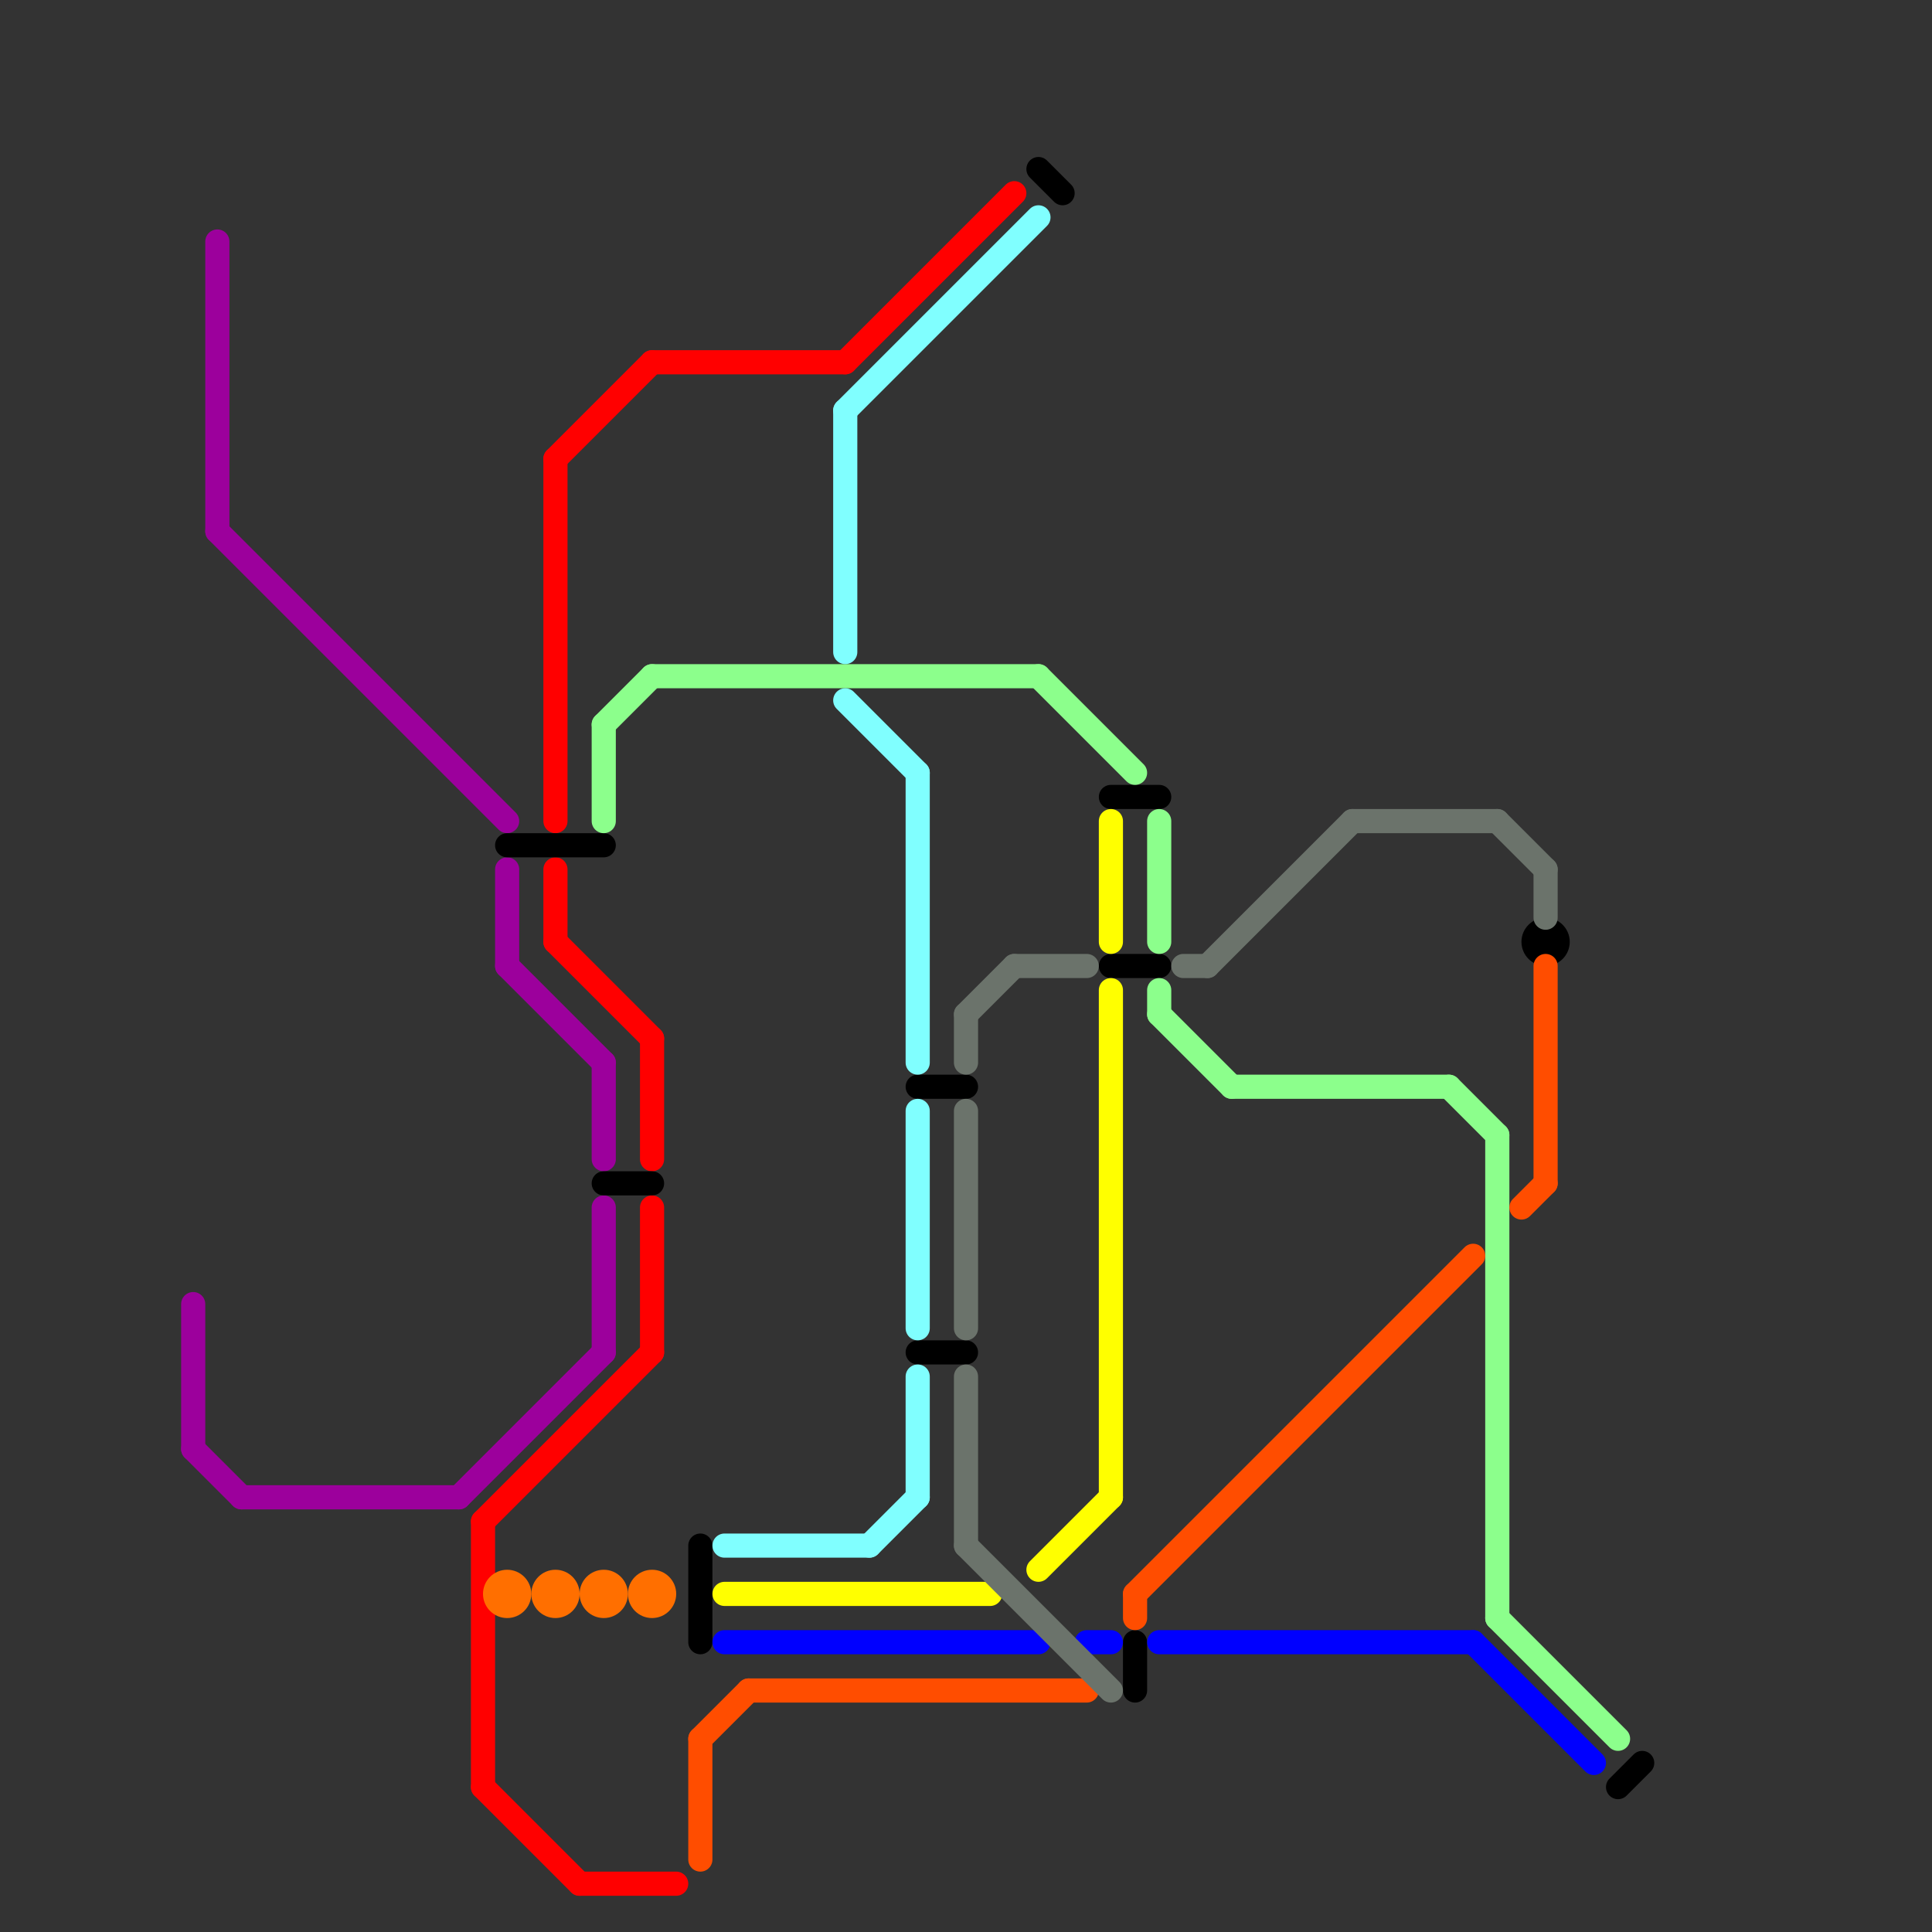 
<svg version="1.1" xmlns="http://www.w3.org/2000/svg" viewBox="0 0 80 80">
<rect x="0" y="0" width="80" height="80" fill="#333333" stroke="none"/>
<style>text { font: 1px Helvetica; font-weight: 600; white-space: pre; dominant-baseline: central; } line { stroke-width: 1; fill: none; stroke-linecap: round; stroke-linejoin: round; } .c0 { stroke: #9c009c } .c1 { stroke: #ff0000 } .c2 { stroke: #000000 } .c3 { stroke: #ff6f00 } .c4 { stroke: #8cff8c } .c5 { stroke: #ff4d00 } .c6 { stroke: #80ffff } .c7 { stroke: #ffff00 } .c8 { stroke: #0000ff } .c9 { stroke: #6b736b }</style><defs><g id="wm-xf"><circle r="1.2" fill="#000"/><circle r="0.9" fill="#fff"/><circle r="0.6" fill="#000"/><circle r="0.3" fill="#fff"/></g><g id="wm"><circle r="0.6" fill="#000"/><circle r="0.3" fill="#fff"/></g></defs><line class="c0" x1="25" y1="44" x2="25" y2="48"/><line class="c0" x1="9" y1="22" x2="21" y2="34"/><line class="c0" x1="21" y1="36" x2="21" y2="40"/><line class="c0" x1="9" y1="10" x2="9" y2="22"/><line class="c0" x1="21" y1="40" x2="25" y2="44"/><line class="c0" x1="19" y1="62" x2="25" y2="56"/><line class="c0" x1="8" y1="54" x2="8" y2="60"/><line class="c0" x1="25" y1="50" x2="25" y2="56"/><line class="c0" x1="10" y1="62" x2="19" y2="62"/><line class="c0" x1="8" y1="60" x2="10" y2="62"/><line class="c1" x1="23" y1="19" x2="23" y2="34"/><line class="c1" x1="23" y1="36" x2="23" y2="39"/><line class="c1" x1="20" y1="63" x2="20" y2="74"/><line class="c1" x1="35" y1="15" x2="42" y2="8"/><line class="c1" x1="27" y1="50" x2="27" y2="56"/><line class="c1" x1="20" y1="74" x2="24" y2="78"/><line class="c1" x1="23" y1="39" x2="27" y2="43"/><line class="c1" x1="27" y1="15" x2="35" y2="15"/><line class="c1" x1="27" y1="43" x2="27" y2="48"/><line class="c1" x1="23" y1="19" x2="27" y2="15"/><line class="c1" x1="20" y1="63" x2="27" y2="56"/><line class="c1" x1="24" y1="78" x2="28" y2="78"/><line class="c2" x1="38" y1="45" x2="40" y2="45"/><line class="c2" x1="21" y1="35" x2="25" y2="35"/><line class="c2" x1="67" y1="74" x2="68" y2="73"/><line class="c2" x1="29" y1="64" x2="29" y2="68"/><line class="c2" x1="47" y1="68" x2="47" y2="70"/><line class="c2" x1="25" y1="49" x2="27" y2="49"/><line class="c2" x1="43" y1="7" x2="44" y2="8"/><line class="c2" x1="46" y1="33" x2="48" y2="33"/><line class="c2" x1="38" y1="56" x2="40" y2="56"/><line class="c2" x1="46" y1="40" x2="48" y2="40"/><circle cx="64" cy="39" r="1" fill="#000000" /><circle cx="23" cy="66" r="1" fill="#ff6f00" /><circle cx="21" cy="66" r="1" fill="#ff6f00" /><circle cx="27" cy="66" r="1" fill="#ff6f00" /><circle cx="25" cy="66" r="1" fill="#ff6f00" /><line class="c4" x1="48" y1="34" x2="48" y2="39"/><line class="c4" x1="25" y1="30" x2="27" y2="28"/><line class="c4" x1="60" y1="45" x2="62" y2="47"/><line class="c4" x1="48" y1="42" x2="51" y2="45"/><line class="c4" x1="25" y1="30" x2="25" y2="34"/><line class="c4" x1="62" y1="67" x2="67" y2="72"/><line class="c4" x1="51" y1="45" x2="60" y2="45"/><line class="c4" x1="27" y1="28" x2="43" y2="28"/><line class="c4" x1="48" y1="41" x2="48" y2="42"/><line class="c4" x1="62" y1="47" x2="62" y2="67"/><line class="c4" x1="43" y1="28" x2="47" y2="32"/><line class="c5" x1="47" y1="66" x2="47" y2="67"/><line class="c5" x1="29" y1="72" x2="31" y2="70"/><line class="c5" x1="29" y1="72" x2="29" y2="77"/><line class="c5" x1="64" y1="40" x2="64" y2="49"/><line class="c5" x1="47" y1="66" x2="61" y2="52"/><line class="c5" x1="63" y1="50" x2="64" y2="49"/><line class="c5" x1="31" y1="70" x2="45" y2="70"/><line class="c6" x1="36" y1="64" x2="38" y2="62"/><line class="c6" x1="35" y1="17" x2="35" y2="27"/><line class="c6" x1="38" y1="46" x2="38" y2="55"/><line class="c6" x1="38" y1="57" x2="38" y2="62"/><line class="c6" x1="30" y1="64" x2="36" y2="64"/><line class="c6" x1="35" y1="29" x2="38" y2="32"/><line class="c6" x1="35" y1="17" x2="43" y2="9"/><line class="c6" x1="38" y1="32" x2="38" y2="44"/><line class="c7" x1="46" y1="41" x2="46" y2="62"/><line class="c7" x1="30" y1="66" x2="41" y2="66"/><line class="c7" x1="43" y1="65" x2="46" y2="62"/><line class="c7" x1="46" y1="34" x2="46" y2="39"/><line class="c8" x1="30" y1="68" x2="43" y2="68"/><line class="c8" x1="48" y1="68" x2="61" y2="68"/><line class="c8" x1="61" y1="68" x2="66" y2="73"/><line class="c8" x1="45" y1="68" x2="46" y2="68"/><line class="c9" x1="49" y1="40" x2="50" y2="40"/><line class="c9" x1="40" y1="64" x2="46" y2="70"/><line class="c9" x1="62" y1="34" x2="64" y2="36"/><line class="c9" x1="56" y1="34" x2="62" y2="34"/><line class="c9" x1="40" y1="42" x2="40" y2="44"/><line class="c9" x1="40" y1="57" x2="40" y2="64"/><line class="c9" x1="64" y1="36" x2="64" y2="38"/><line class="c9" x1="42" y1="40" x2="45" y2="40"/><line class="c9" x1="40" y1="42" x2="42" y2="40"/><line class="c9" x1="40" y1="46" x2="40" y2="55"/><line class="c9" x1="50" y1="40" x2="56" y2="34"/>
</svg>
